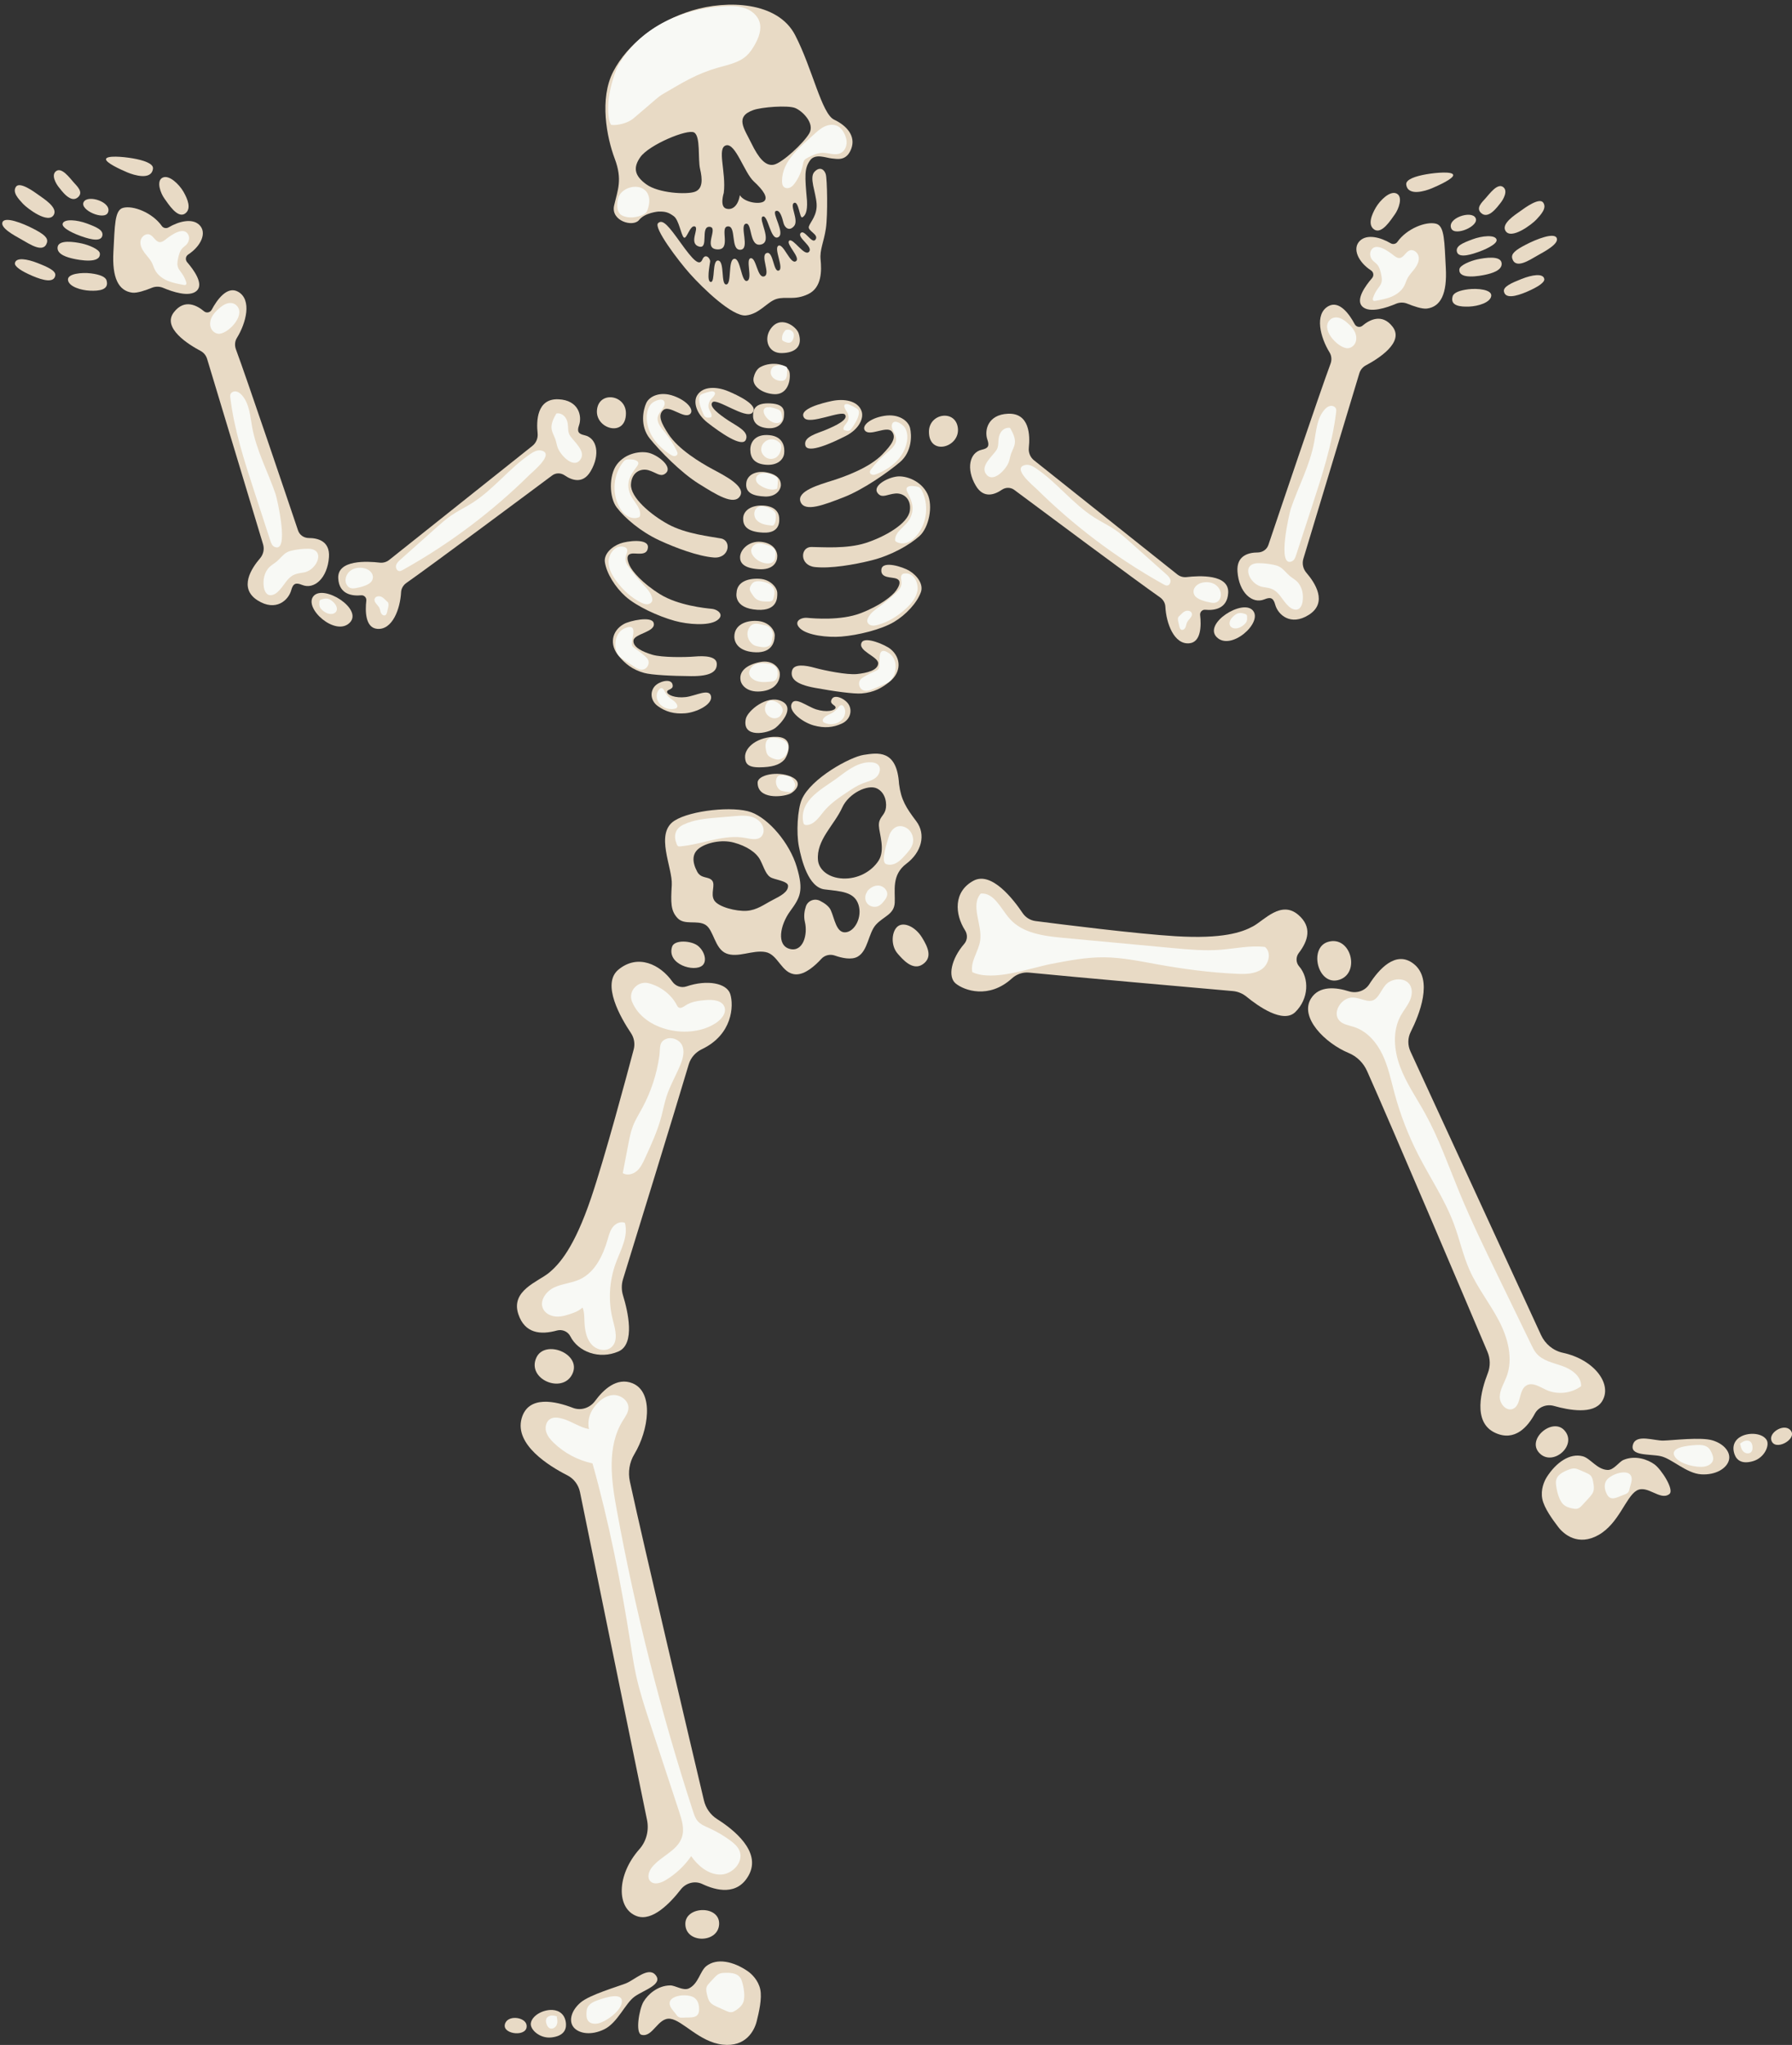 <?xml version="1.0" encoding="UTF-8"?><svg xmlns="http://www.w3.org/2000/svg" xmlns:xlink="http://www.w3.org/1999/xlink" height="919.8" preserveAspectRatio="xMidYMid meet" version="1.0" viewBox="-1.0 -2.1 806.3 919.8" width="806.3" zoomAndPan="magnify"><rect x="-1.0" y="-2.1" width="806.3" height="919.8" fill="#333333" stroke="none"/><defs><clipPath id="a"><path d="M 795 640 L 805.32 640 L 805.32 648 L 795 648 Z M 795 640"/></clipPath><clipPath id="b"><path d="M 286 880 L 342 880 L 342 917.691 L 286 917.691 Z M 286 880"/></clipPath></defs><g><g id="change1_3"><path d="M 309.391 120.992 C 304.176 115.148 292.949 100.305 295.102 98.266 C 297.246 96.227 300.039 99.844 305.379 107.293 C 310.723 114.746 313.664 117.852 315.008 114.672 C 316.348 111.496 318.695 114.164 318.52 115.605 C 318.34 117.043 316.789 124.59 318.836 124.738 C 320.879 124.887 319.289 114.602 322.211 115.098 C 325.133 115.594 323.223 126.02 325.789 125.855 C 328.352 125.691 326.41 114.746 329.355 114.312 C 332.301 113.879 332.465 125.055 335.141 124.242 C 337.816 123.43 334.289 114.352 336.812 114.047 C 339.332 113.738 339.734 123.156 342.832 122.215 C 345.93 121.273 340.895 112.805 343.949 111.723 C 347.004 110.641 346.926 120.508 349.418 119.598 C 351.91 118.684 346.988 109.566 349.254 108.418 C 351.516 107.27 354.609 116.941 357.074 115.426 C 359.535 113.906 352.395 107.617 354.105 106.172 C 355.82 104.73 360.941 113.48 363.008 111.16 C 365.07 108.84 357.543 104.82 359.227 102.773 C 360.91 100.723 364.348 107.984 365.945 105.652 C 367.547 103.32 362.324 101.828 362.938 99.797 C 363.551 97.766 366.797 94.781 366.426 89.512 C 366.051 84.238 363.012 77.777 365.457 75.191 C 367.898 72.602 369.906 74.145 370.547 76.258 C 371.191 78.371 371.504 94.578 370.594 100.699 C 369.688 106.82 367.781 110.172 368.219 114.652 C 368.707 119.633 368.816 127.238 362.637 130.191 C 356.461 133.145 352.605 131.086 348.379 132.371 C 344.156 133.656 340.75 139.148 334.633 139.777 C 328.52 140.406 315.223 127.527 309.391 120.992" fill="#e8dac5"/></g><g id="change1_4"><path d="M 301.398 423.734 C 302.43 420.457 310.227 420.938 313.172 423.441 C 316.113 425.941 317.176 430.246 315.086 432.121 C 311.48 435.363 298.895 431.684 301.398 423.734" fill="#e8dac5"/></g><g id="change1_5"><path d="M 414.234 431.602 C 409.613 434.828 405 429.199 402.988 426.949 C 399.508 423.059 400.258 416.477 403.059 414.48 C 405.855 412.484 410.883 414.809 413.809 419.516 C 416.73 424.223 418.504 428.621 414.234 431.602" fill="#e8dac5"/></g><g id="change1_6"><path d="M 240.32 608.578 C 244.145 600.172 260.926 606.812 256.512 615.938 C 252.098 625.062 235.906 618.293 240.32 608.578" fill="#e8dac5"/></g><g id="change1_7"><path d="M 596.523 421.555 C 587.676 424.203 591.984 441.73 601.625 438.59 C 611.262 435.449 606.746 418.496 596.523 421.555" fill="#e8dac5"/></g><g id="change1_8"><path d="M 702.812 641.176 C 697.434 635.398 685.637 645.336 691.688 651.531 C 697.742 657.73 709.027 647.852 702.812 641.176" fill="#e8dac5"/></g><g id="change1_9"><path d="M 307.371 863.051 C 307.574 855.156 322.996 854.789 322.562 863.441 C 322.133 872.094 307.137 872.164 307.371 863.051" fill="#e8dac5"/></g><g id="change1_10"><path d="M 416.977 192.098 C 416.977 183.66 429.117 181.941 430 190.551 C 430.883 199.16 416.977 203.133 416.977 192.098" fill="#e8dac5"/></g><g id="change1_11"><path d="M 440.777 200.172 C 443.504 199.57 444.312 198.598 443.281 195.688 C 441.824 191.586 443.375 184.391 452.535 183.996 C 462.297 183.578 462.504 193.793 461.914 199.281 C 461.684 201.453 462.547 203.586 464.254 204.949 L 528.699 256.258 C 529.906 257.219 531.422 257.648 532.953 257.469 C 538.508 256.812 552.09 256.062 551.621 264.555 C 551.211 271.977 545.039 272.52 541.328 272.164 C 539.957 272.031 538.832 273.199 538.992 274.566 C 539.531 279.203 539.477 286.742 534.129 287.25 C 527.234 287.906 523.723 278.195 523.348 270.785 C 523.262 269.086 522.332 267.559 520.934 266.582 C 509.957 258.91 467.117 227.016 455.367 218.254 C 453.691 217.008 451.461 217.035 449.738 218.219 C 446.688 220.32 441.621 222.367 438.078 216.395 C 433.566 208.785 435.242 201.391 440.777 200.172" fill="#e8dac5"/></g><g id="change2_1"><path d="M 447.488 200.102 C 448.344 198.629 448.102 196.797 448.336 195.109 C 448.512 193.812 449.008 192.523 449.922 191.59 C 450.836 190.652 452.207 190.113 453.484 190.387 C 454.707 192.555 455.973 194.934 455.609 197.395 C 455.379 198.992 454.48 200.406 453.949 201.93 C 453.531 203.133 453.34 204.402 452.93 205.605 C 451.844 208.816 446.258 215 443.051 211.59 C 439.402 207.711 445.809 202.98 447.488 200.102" fill="#f8f9f5"/></g><g id="change2_2"><path d="M 522.582 260.766 C 523.062 261.035 523.586 261.312 524.137 261.273 C 525.262 261.195 525.891 259.793 525.602 258.703 C 525.316 257.613 524.434 256.801 523.59 256.051 C 518.242 251.289 512.895 246.531 507.547 241.773 C 505.387 239.852 503.219 237.922 500.832 236.281 C 497.801 234.199 494.461 232.613 491.355 230.645 C 481.715 224.535 474.668 215 465.211 208.605 C 463.766 207.625 462.074 206.688 460.363 207.035 C 453.965 208.34 464.027 216.469 465.543 217.965 C 469.672 222.039 473.934 225.977 478.32 229.77 C 487.094 237.359 496.363 244.371 506.055 250.742 C 511.438 254.285 516.953 257.629 522.582 260.766" fill="#f8f9f5"/></g><g id="change2_3"><path d="M 543.691 268.926 C 544.477 269.07 545.305 269.16 546.066 268.91 C 547.242 268.527 548.047 267.359 548.266 266.145 C 548.645 264.07 547.473 261.902 545.688 260.785 C 543.906 259.672 541.629 259.523 539.594 260.062 C 537.285 260.668 535.141 262.93 536.387 265.48 C 537.43 267.605 541.598 268.539 543.691 268.926" fill="#f8f9f5"/></g><g id="change2_4"><path d="M 529.961 274.91 C 528.969 274.961 528.871 276.387 529.098 277.355 C 529.27 278.102 529.441 278.848 529.613 279.594 C 529.754 280.203 529.961 280.902 530.539 281.148 C 531.258 281.457 532.062 280.836 532.383 280.121 C 532.703 279.41 532.746 278.598 533.082 277.895 C 533.789 276.414 535.773 275.238 535.227 273.691 C 534.812 272.523 533.137 272.336 532.039 272.914 C 530.941 273.492 530.191 274.555 529.23 275.34 C 529.051 275.656 529.57 276.055 529.828 275.797 L 529.961 274.91" fill="#f8f9f5"/></g><g id="change1_12"><path d="M 345.41 146.328 C 342.746 150.656 344.637 156.824 350.758 156.719 C 356.871 156.609 360.266 153.711 358.352 147.832 C 357.332 144.703 349.824 139.152 345.41 146.328" fill="#e8dac5"/></g><g id="change1_13"><path d="M 341.258 162.945 C 346.023 160.344 353.914 161.363 354.324 165.82 C 354.734 170.281 352.734 175.445 347.438 175.203 C 342.145 174.965 337.223 171.648 338.102 167.73 C 338.98 163.812 341.258 162.945 341.258 162.945" fill="#e8dac5"/></g><g id="change1_14"><path d="M 337.848 185.273 C 337.707 181.891 338.898 179.004 345.66 179.352 C 352.422 179.699 351.879 183.055 351.707 185.402 C 351.535 187.754 349.367 191.137 343.812 190.434 C 338.258 189.73 337.887 186.234 337.848 185.273" fill="#e8dac5"/></g><g id="change1_15"><path d="M 336.602 200.234 C 336.566 196.844 338.754 193.012 345.203 193.633 C 351.648 194.254 352.164 199.309 351.824 201.941 C 351.48 204.57 348.918 207.336 343.633 206.945 C 338.352 206.559 336.637 203.777 336.602 200.234" fill="#e8dac5"/></g><g id="change1_16"><path d="M 334.746 215.441 C 335.051 211.336 339.273 209.578 343.68 210.344 C 348.758 211.227 350.375 213.637 350.348 215.996 C 350.324 218.355 348.031 221.434 343.176 221.227 C 338.324 221.02 334.426 219.848 334.746 215.441" fill="#e8dac5"/></g><g id="change1_17"><path d="M 333.379 231.059 C 333.461 227.527 337.031 225.02 342.434 225.305 C 347.836 225.59 349.391 228.484 349.574 230.586 C 349.695 231.961 350.258 237.832 342.426 237.477 C 334.594 237.125 333.312 234.004 333.379 231.059" fill="#e8dac5"/></g><g id="change1_18"><path d="M 331.992 248.441 C 332.094 245.02 336.074 241.105 341.348 241.605 C 346.625 242.102 348.711 245.355 348.738 248.012 C 348.766 250.672 346.938 254.41 340.227 253.918 C 333.508 253.426 331.918 250.984 331.992 248.441" fill="#e8dac5"/></g><g id="change1_19"><path d="M 330.406 264.559 C 330.609 259.742 335.301 257.914 340.758 258.234 C 345.754 258.527 348.582 262.203 348.715 264.426 C 348.844 266.648 348.852 272.699 339.879 272.191 C 328.859 271.566 330.406 264.559 330.406 264.559" fill="#e8dac5"/></g><g id="change1_20"><path d="M 329.414 284.113 C 329.512 279.254 334.07 276.93 339.512 277.18 C 344.953 277.434 347.637 281.316 347.586 283.824 C 347.512 287.32 345.797 292.035 337.746 291.215 C 331.227 290.555 329.355 286.91 329.414 284.113" fill="#e8dac5"/></g><g id="change1_21"><path d="M 332.242 304.062 C 331.359 299.734 335.137 296.871 340.895 295.699 C 346.652 294.531 349.488 298.227 349.832 300.406 C 350.176 302.594 349.168 307.695 342.398 308.75 C 335.629 309.805 332.707 306.344 332.242 304.062" fill="#e8dac5"/></g><g id="change1_22"><path d="M 334.574 321.234 C 335.336 317.672 344.008 310.305 350.547 313.223 C 357.082 316.137 350.289 323.461 347.887 325.312 C 344.566 327.871 332.664 330.172 334.574 321.234" fill="#e8dac5"/></g><g id="change1_23"><path d="M 334.234 338.578 C 333.973 333.945 340.133 329.051 348.523 329.336 C 356.914 329.617 353.332 338.035 351.863 339.652 C 349.695 342.039 346.191 343 340.656 343.035 C 335.25 343.07 334.379 341.137 334.234 338.578" fill="#e8dac5"/></g><g id="change1_24"><path d="M 339.895 349.887 C 339.945 346.438 348.809 344.566 354.922 347.227 C 361.035 349.891 356.34 354.145 354.465 354.941 C 350.621 356.578 339.785 357.406 339.895 349.887" fill="#e8dac5"/></g><g id="change2_5"><path d="M 352.371 146.527 C 351.316 147.516 350.75 149.004 350.887 150.445 C 350.906 150.617 350.934 150.797 351.027 150.949 C 351.148 151.148 351.371 151.266 351.582 151.371 C 352.594 151.887 353.832 152.402 354.812 151.824 C 355.328 151.52 355.645 150.965 355.863 150.406 C 356.18 149.613 356.34 148.719 356.086 147.906 C 355.594 146.344 353.402 145.629 352.082 146.598 L 352.371 146.527" fill="#f8f9f5"/></g><g id="change2_6"><path d="M 347.508 162.535 C 345.945 163.133 345.352 165.258 346.086 166.762 C 346.816 168.266 348.527 169.113 350.195 169.207 C 350.875 169.246 351.598 169.164 352.133 168.746 C 352.945 168.109 353.059 166.945 353.105 165.918 C 353.133 165.277 353.164 164.637 353.191 163.996 C 353.207 163.715 353.215 163.41 353.062 163.172 C 352.938 162.965 352.715 162.84 352.492 162.738 C 350.84 161.965 348.852 161.949 347.184 162.695 L 347.508 162.535" fill="#f8f9f5"/></g><g id="change2_7"><path d="M 345.68 181.656 C 344.934 180.73 343.211 180.965 342.734 182.055 C 342.398 182.824 342.66 183.723 343.051 184.469 C 343.867 186.012 345.254 187.25 346.883 187.887 C 348.148 188.383 349.855 188.379 350.57 187.227 C 351.023 186.5 350.918 185.57 350.797 184.727 C 350.688 183.977 350.551 183.164 350.008 182.641 C 349.734 182.375 349.383 182.211 349.031 182.062 C 347.688 181.496 346.258 181.129 344.809 180.977 L 345.68 181.656" fill="#f8f9f5"/></g><g id="change2_8"><path d="M 343.215 203.367 C 344.715 204.637 347.145 204.621 348.633 203.332 C 349.531 202.555 350.059 201.426 350.371 200.277 C 350.586 199.504 350.711 198.66 350.402 197.918 C 350.199 197.418 349.816 197.012 349.395 196.676 C 344.426 192.758 338.523 199.402 343.215 203.367" fill="#f8f9f5"/></g><g id="change2_9"><path d="M 341.637 210.781 C 340.352 211.051 339.137 212.102 339.113 213.414 C 339.09 214.848 340.391 215.926 341.645 216.629 C 343.66 217.758 346.066 218.531 348.281 217.852 C 348.41 217.812 348.551 217.762 348.637 217.652 C 348.719 217.551 348.742 217.406 348.758 217.273 C 348.898 216.18 348.973 215.074 348.973 213.973 C 348.973 213.594 348.961 213.191 348.77 212.863 C 348.609 212.594 348.344 212.406 348.074 212.238 C 346.379 211.195 343.617 210.359 341.637 210.781" fill="#f8f9f5"/></g><g id="change2_10"><path d="M 339.496 231.895 C 341.148 233.66 343.762 234.062 346.168 234.281 C 346.375 234.301 346.59 234.32 346.789 234.254 C 347.059 234.164 347.258 233.93 347.41 233.688 C 347.969 232.793 348.055 231.691 348.113 230.641 C 348.148 229.961 348.176 229.25 347.887 228.633 C 347 226.762 342.801 225.172 340.797 225.695 C 338.02 226.43 337.742 230.027 339.496 231.895" fill="#f8f9f5"/></g><g id="change2_11"><path d="M 338.461 242.977 C 337.602 243.555 336.992 244.531 336.984 245.566 C 336.977 246.508 337.453 247.391 338.035 248.125 C 339.434 249.891 341.555 251.062 343.789 251.312 C 345.148 251.469 346.75 251.16 347.414 249.965 C 347.676 249.496 347.758 248.953 347.836 248.422 C 347.98 247.414 348.117 246.34 347.703 245.41 C 347.203 244.285 346.008 243.633 344.832 243.266 C 342.75 242.617 340.473 241.617 338.461 242.977" fill="#f8f9f5"/></g><g id="change2_12"><path d="M 337.883 259.941 C 337.516 260.219 337.246 260.594 337 260.98 C 336.664 261.504 336.363 262.078 336.348 262.699 C 336.328 263.5 336.785 264.227 337.223 264.895 C 337.809 265.793 338.414 266.711 339.281 267.344 C 340.812 268.461 342.855 268.48 344.75 268.461 C 345.441 268.453 346.227 268.398 346.652 267.855 C 346.836 267.617 346.922 267.316 347.004 267.027 C 347.344 265.801 347.688 264.5 347.371 263.266 C 347.066 262.078 346.168 261.105 345.102 260.508 C 343.434 259.57 339.562 258.66 337.883 259.941" fill="#f8f9f5"/></g><g id="change2_13"><path d="M 337.945 278.641 C 337.391 278.828 336.914 279.211 336.527 279.66 C 335.629 280.711 335.207 282.141 335.328 283.516 C 335.449 284.895 336.098 286.211 337.07 287.191 C 337.457 287.586 337.902 287.934 338.398 288.172 C 338.969 288.441 339.598 288.566 340.219 288.688 C 341.324 288.906 342.461 289.125 343.574 288.934 C 344.688 288.742 345.785 288.051 346.125 286.977 C 346.262 286.539 346.27 286.074 346.332 285.621 C 346.426 284.961 346.641 284.316 346.699 283.648 C 346.875 281.609 345.328 279.559 343.316 279.172 C 341.688 278.859 339.586 278.082 337.945 278.641" fill="#f8f9f5"/></g><g id="change2_14"><path d="M 336.566 298.863 C 336.309 299.359 336.098 299.895 336.074 300.453 C 336.023 301.66 336.844 302.754 337.844 303.43 C 340.125 304.98 343.129 304.766 345.875 304.488 C 346.406 304.438 346.949 304.379 347.426 304.137 C 348.738 303.469 349.012 301.711 348.875 300.246 C 348.828 299.727 348.746 299.199 348.531 298.723 C 347.902 297.336 346.293 296.688 344.789 296.449 C 341.801 295.973 338.164 295.82 336.566 298.863" fill="#f8f9f5"/></g><g id="change2_15"><path d="M 343.242 317.457 C 343.395 318.348 343.906 319.152 344.574 319.766 C 345.312 320.445 346.262 320.914 347.262 320.988 C 348.262 321.062 349.305 320.719 350.004 319.996 C 350.242 319.75 350.438 319.461 350.609 319.16 C 350.871 318.715 351.082 318.23 351.145 317.719 C 351.266 316.691 350.766 315.672 350.062 314.914 C 349.039 313.809 346.977 312.727 345.402 313.074 C 343.727 313.445 342.988 315.996 343.242 317.457" fill="#f8f9f5"/></g><g id="change2_16"><path d="M 343.887 331.258 C 343.285 332.473 343.395 333.914 343.633 335.254 C 343.762 335.973 343.93 336.703 344.328 337.316 C 344.941 338.254 346.008 338.781 347.062 339.152 C 347.715 339.383 348.391 339.566 349.078 339.559 C 350.223 339.547 351.324 338.977 352.098 338.129 C 352.871 337.285 353.336 336.188 353.535 335.059 C 353.688 334.223 353.691 333.328 353.336 332.555 C 352.84 331.48 351.73 330.82 350.617 330.406 C 348.562 329.637 345.113 328.773 343.887 331.258" fill="#f8f9f5"/></g><g id="change2_17"><path d="M 349.285 346.867 C 348.703 347.18 348.387 347.836 348.242 348.48 C 347.922 349.93 348.316 351.52 349.285 352.645 C 349.559 352.961 349.879 353.246 350.254 353.434 C 350.535 353.574 350.844 353.656 351.148 353.73 C 352.059 353.949 352.988 354.09 353.922 354.152 C 354.277 354.18 354.648 354.188 354.984 354.062 C 355.566 353.848 355.93 353.273 356.219 352.723 C 356.48 352.227 356.723 351.703 356.754 351.141 C 356.809 350.18 356.242 349.301 355.699 348.504 C 355.367 348.02 355.012 347.512 354.473 347.281 C 353.375 346.816 350.359 346.289 349.285 346.867" fill="#f8f9f5"/></g><g id="change1_25"><path d="M 363.125 57.902 C 360.488 62.395 350.992 71.125 347.246 71.957 C 343.5 72.789 340.383 69.121 337.117 62.422 C 333.852 55.723 329.477 50.441 337.938 47.406 C 341.707 46.055 353.406 45.168 356.727 46.465 C 360.043 47.766 365.758 53.41 363.125 57.902 Z M 342.852 88.367 C 341.039 89.996 333.984 89.062 331.887 85.699 C 331.215 90.059 328.77 92.648 325.723 91.727 C 322.672 90.809 324.652 84.668 324.652 84.668 C 325.832 75.391 321.422 64.426 325.688 63.281 C 329.957 62.137 333.883 75.559 338.152 79.488 C 342.426 83.422 344.664 86.738 342.852 88.367 Z M 314 73.91 C 315.047 78.359 315.344 82.883 311.586 84.18 C 307.824 85.477 295.32 84.816 289.793 80.805 C 284.398 76.891 283.805 73.242 287.141 68.535 C 291.062 63.008 308.34 55.789 311.316 57.496 C 314.301 59.207 312.953 69.461 314 73.91 Z M 374.324 51.73 C 368.668 49.066 364.598 28.844 356.762 13.691 C 348.926 -1.461 326.109 -2.141 310.48 2.609 C 294.848 7.359 281.375 17.684 274.969 30.012 C 268.566 42.344 272.012 59.754 275.598 69.277 C 279.184 78.801 276.895 83.418 275.316 90.359 C 273.73 97.301 283.852 100.223 286.523 96.871 C 289.195 93.523 295.285 93.055 295.285 93.055 C 298.496 93.004 299.777 93.422 302.145 95.125 C 304.508 96.828 305.41 103.594 306.672 104.711 C 307.934 105.824 309.441 99.023 311.621 99.742 C 313.801 100.465 308.73 107.312 313.441 108.766 C 318.152 110.219 313.926 99.734 318.25 99.922 C 322.574 100.105 314.988 109.68 321.68 110.066 C 328.375 110.457 322.543 100 326.496 99.723 C 330.449 99.441 327.57 110.469 332.117 110.242 C 336.664 110.016 331.57 99.332 334.559 98.539 C 337.551 97.746 335.949 109.191 341.434 107.871 C 346.914 106.551 339.824 96.133 342.223 95.289 C 344.621 94.445 345.668 106.238 349.098 104.621 C 352.527 103 346.109 93.645 348.051 92.824 C 349.992 92.004 351.031 96.188 351.539 98.227 C 352.043 100.266 354.121 102.172 356.32 99.539 C 358.52 96.91 354.16 90.16 356.285 89.168 C 358.406 88.18 358.781 96.254 359.984 95.656 C 361.188 95.062 362.387 93.312 362.105 88.207 C 361.113 76.973 360.863 73.699 363.5 70.016 C 365.82 66.773 370.789 68.953 373.16 69.156 C 375.527 69.359 379.824 70.594 382.004 64.855 C 384.184 59.117 379.977 54.395 374.324 51.73" fill="#e8dac5"/></g><g id="change2_18"><path d="M 273.98 54.078 C 276.797 54.465 281.422 53.23 283.641 51.449 C 285.859 49.672 288.777 47.023 290.977 45.223 C 292.801 43.727 295.121 41.445 297.16 40.266 C 306.168 35.051 312.102 31.191 322.105 28.324 C 326.57 27.047 331.395 26.141 334.84 23.031 C 336.383 21.641 337.547 19.883 338.574 18.078 C 340.367 14.926 341.82 11.199 340.738 7.738 C 339.848 4.887 337.328 2.754 334.531 1.703 C 331.738 0.648 328.676 0.539 325.691 0.672 C 306.562 1.508 288.012 9.711 277.938 25.992 C 275.512 29.922 273.684 36.895 272.992 41.488 C 272.551 44.406 272.207 51.629 273.98 54.078" fill="#f8f9f5"/></g><g id="change2_19"><path d="M 350.863 79.199 C 350.852 80.223 350.984 81.363 351.762 82.035 C 352.516 82.684 353.684 82.664 354.574 82.223 C 355.465 81.777 356.133 80.988 356.711 80.18 C 358.457 77.746 359.672 74.934 360.246 71.996 C 360.383 71.301 360.492 70.566 360.902 69.984 C 361.336 69.371 362.035 69.016 362.711 68.684 C 364.715 67.695 366.801 66.684 369.035 66.641 C 371.785 66.59 374.691 67.992 377.168 66.801 C 378.715 66.062 379.691 64.402 379.891 62.699 C 380.09 60.996 379.59 59.273 378.789 57.762 C 378.121 56.496 377.199 55.312 375.934 54.645 C 374.176 53.719 371.992 53.926 370.18 54.73 C 368.363 55.535 366.848 56.875 365.387 58.219 C 359.195 63.914 350.969 70.023 350.863 79.199" fill="#f8f9f5"/></g><g id="change2_20"><path d="M 288.465 94.406 C 288.996 94.137 289.52 93.816 289.867 93.336 C 290.098 93.02 290.238 92.652 290.367 92.285 C 291.289 89.688 291.637 86.586 290.023 84.352 C 286.684 79.73 278.07 82.176 277.016 87.484 C 276.512 90.027 276.414 93.441 278.773 94.75 C 281.566 96.301 285.738 95.789 288.465 94.406" fill="#f8f9f5"/></g><g id="change1_26"><path d="M 360.773 185.785 C 358.109 181.824 369.16 179.141 373.234 178.277 C 378.664 177.129 384.895 178.047 386.633 182.758 C 387.863 186.098 385.352 191.016 379.664 193.926 C 373.57 197.047 362.328 202.195 361.367 198.262 C 360.41 194.324 366.449 192.973 370.762 191.164 C 375.07 189.355 380.797 186.641 379.23 184.426 C 377.668 182.207 363.105 189.258 360.773 185.785" fill="#e8dac5"/></g><g id="change1_27"><path d="M 388.168 191.551 C 386.594 189.473 390.355 185.992 396.883 184.945 C 403.414 183.898 407.648 187.18 408.457 190.359 C 409.266 193.539 409.441 201.098 403.898 205.785 C 398.355 210.473 387.316 218.188 378.57 221.578 C 369.949 224.914 361.07 228.461 359.195 223.629 C 357.324 218.797 367.688 215.895 373.629 214.016 C 379.57 212.137 390.367 208.164 396.023 202.27 C 399.891 198.238 402.594 194.906 400.316 192.031 C 398.039 189.156 390.336 194.414 388.168 191.551" fill="#e8dac5"/></g><g id="change1_28"><path d="M 394.336 220.184 C 390.73 216.789 398.121 212.695 402.734 212.215 C 406.656 211.809 413.422 214.109 416.301 220.039 C 418.93 225.457 416.977 235.18 412.738 238.992 C 408.289 242.992 400.164 247.672 391.195 249.93 C 383.301 251.918 372.652 253.723 365.633 252.949 C 358.609 252.176 359.059 243.902 364.043 243.934 C 369.027 243.961 379.918 244.875 388.492 242.137 C 397.066 239.398 407.602 233.398 408.379 227.605 C 409.129 222.02 405.258 219.551 401.789 219.887 C 398.32 220.227 396.168 221.906 394.336 220.184" fill="#e8dac5"/></g><g id="change1_29"><path d="M 395.578 254.004 C 396.074 249.879 405.352 252.93 408.156 254.637 C 411.824 256.867 414.562 260.781 413.352 264.219 C 411.648 269.039 406.617 274.445 401.332 277.605 C 395.547 281.062 385.133 283.617 377.535 284.23 C 371.352 284.73 362.289 283.68 359.031 280.598 C 355.773 277.52 359.289 275.523 362.254 275.805 C 365.223 276.082 377.32 277.113 386.176 273.738 C 395.031 270.359 400.555 265.891 402.219 263.5 C 403.887 261.105 404.523 259.062 402.387 258.191 C 400.254 257.328 395.074 258.168 395.578 254.004" fill="#e8dac5"/></g><g id="change1_30"><path d="M 386.711 286.871 C 388.242 283.992 397.387 287.93 399.73 289.871 C 404.562 293.879 404.602 300.289 399.23 304.57 C 395.875 307.246 392.348 309.355 386.652 309.812 C 383.242 310.09 374.324 308.871 365.605 307.273 C 356.887 305.676 354.586 303.02 355.348 299.652 C 356.109 296.289 361.461 297.125 365.676 298.301 C 369.891 299.473 380.113 301.547 384.594 301.082 C 389.07 300.617 393.953 299.414 394.133 296.328 C 394.312 293.242 384.688 290.672 386.711 286.871" fill="#e8dac5"/></g><g id="change1_31"><path d="M 373.344 312.219 C 374.711 310.023 379.504 312.316 380.957 314.93 C 382.523 317.746 381.543 321.641 377.723 323.383 C 373.898 325.129 369.977 325.535 365.117 324.191 C 360.254 322.844 353.727 318.016 355.168 314.492 C 356.609 310.969 362.027 315.641 366.242 316.98 C 370.867 318.449 374.723 317.559 374.957 316.25 C 375.191 314.941 371.773 314.73 373.344 312.219" fill="#e8dac5"/></g><g id="change2_21"><path d="M 380.527 184.051 C 380.879 185.156 380.922 186.414 380.379 187.441 C 379.703 188.723 378.137 189.836 378.566 191.219 C 379.445 191.578 380.473 191.938 381.309 191.488 C 381.77 191.242 382.082 190.789 382.375 190.355 C 383.656 188.449 384.969 186.473 385.402 184.215 C 385.523 183.582 385.559 182.879 385.215 182.336 C 384.98 181.961 384.594 181.711 384.215 181.48 C 383.266 180.91 382.277 180.402 381.262 179.969 C 380.703 179.727 380.078 179.504 379.496 179.691 C 377.719 180.27 380.23 183.113 380.527 184.051" fill="#f8f9f5"/></g><g id="change2_22"><path d="M 402.07 196.684 C 401.465 198.828 399.539 200.285 397.832 201.719 C 395.277 203.859 392.969 206.289 390.961 208.949 C 390.648 209.363 390.328 209.836 390.387 210.348 C 390.457 210.969 391.078 211.41 391.699 211.477 C 392.32 211.543 392.934 211.324 393.512 211.094 C 396.75 209.797 399.812 207.98 402.266 205.5 C 404.715 203.02 406.527 199.848 407.09 196.406 C 407.426 194.328 407.277 192.09 406.18 190.297 C 405.25 188.781 401.031 185.895 400.312 188.961 C 399.773 191.262 402.895 193.758 402.07 196.684" fill="#f8f9f5"/></g><g id="change2_23"><path d="M 407.906 220.555 C 408.613 222.137 409.328 223.746 409.543 225.465 C 409.863 228.055 408.973 230.723 407.336 232.754 C 405.32 235.258 402.066 237.18 401.742 240.379 C 401.715 240.676 401.715 240.996 401.879 241.246 C 401.996 241.426 402.184 241.551 402.367 241.652 C 403.973 242.551 406.004 242.473 407.691 241.746 C 409.379 241.02 410.762 239.715 411.887 238.262 C 416.188 232.734 416.941 224.684 413.754 218.449 C 413.559 218.07 413.344 217.688 413.027 217.398 C 412.445 216.871 411.613 216.734 410.836 216.621 C 410.012 216.504 409.164 216.383 408.348 216.562 C 405.777 217.133 407.199 218.98 407.906 220.555" fill="#f8f9f5"/></g><g id="change2_24"><path d="M 402.398 264.328 C 400.027 266.57 397.516 268.664 394.883 270.594 C 392.836 272.094 390.617 273.602 389.535 275.895 C 389.336 276.324 389.176 276.789 389.203 277.262 C 389.266 278.23 390.148 278.996 391.098 279.223 C 392.043 279.445 393.035 279.238 393.973 278.98 C 398.727 277.672 403.02 274.965 406.652 271.625 C 408.992 269.477 411.16 266.895 411.758 263.777 C 412.371 260.566 410.629 256.078 406.902 255.824 C 404.59 255.668 404.16 256.84 404.496 258.746 C 404.93 261.215 404.246 262.578 402.398 264.328" fill="#f8f9f5"/></g><g id="change2_25"><path d="M 394.598 297.84 C 394.539 298.156 394.469 298.48 394.297 298.754 C 393.98 299.25 393.402 299.496 392.863 299.727 C 391.141 300.457 389.461 301.305 387.848 302.254 C 387.184 302.645 386.516 303.066 386.059 303.688 C 384.961 305.172 385.621 307.613 387.316 308.344 C 388.836 308.996 390.574 308.348 392.098 307.703 C 393.637 307.055 395.176 306.406 396.711 305.754 C 397.613 305.371 398.531 304.984 399.281 304.359 C 400.008 303.758 400.551 302.961 400.973 302.117 C 402.652 298.809 402.379 294.035 399.109 291.781 C 393.527 287.934 395.094 294.949 394.598 297.84" fill="#f8f9f5"/></g><g id="change2_26"><path d="M 369.414 322.598 C 369.516 322.742 369.676 322.832 369.836 322.91 C 371.691 323.84 373.965 323.879 375.848 323.012 C 376.992 322.488 377.996 321.641 378.617 320.547 C 379.242 319.457 379.461 318.125 379.133 316.91 C 379.023 316.508 378.855 316.121 378.637 315.766 C 378.469 315.496 378.258 315.23 377.961 315.121 C 377.586 314.984 377.156 315.121 376.844 315.367 C 376.527 315.609 376.297 315.945 376.055 316.262 C 374.949 317.688 373.48 318.703 371.816 319.375 C 370.875 319.754 368.449 321.219 369.414 322.598" fill="#f8f9f5"/></g><g id="change1_32"><path d="M 337.488 183.59 C 340.848 180.191 330.492 175.492 326.652 173.883 C 321.535 171.734 315.238 171.477 312.652 175.777 C 310.82 178.828 312.363 184.129 317.406 188.051 C 322.812 192.258 332.891 199.414 334.57 195.73 C 336.246 192.047 330.566 189.59 326.672 187.004 C 322.777 184.418 317.66 180.684 319.609 178.797 C 321.562 176.914 334.547 186.562 337.488 183.59" fill="#e8dac5"/></g><g id="change1_33"><path d="M 309.5 184.125 C 311.434 182.379 308.391 178.258 302.172 176.008 C 295.953 173.758 291.18 176.188 289.789 179.16 C 288.402 182.137 286.816 189.523 291.383 195.164 C 295.953 200.809 305.352 210.453 313.309 215.418 C 321.156 220.312 329.215 225.453 331.957 221.059 C 334.699 216.66 325.062 211.871 319.578 208.914 C 314.094 205.957 304.23 200.035 299.773 193.188 C 296.73 188.504 294.699 184.727 297.473 182.324 C 300.25 179.926 306.832 186.535 309.5 184.125" fill="#e8dac5"/></g><g id="change1_34"><path d="M 298.086 211.098 C 302.258 208.441 295.77 203.035 291.32 201.699 C 287.547 200.57 280.469 201.562 276.535 206.848 C 272.938 211.676 273.035 221.594 276.488 226.133 C 280.109 230.895 287.215 237.012 295.605 240.91 C 302.988 244.34 313.109 248.105 320.152 248.66 C 327.195 249.211 328.301 241.004 323.398 240.098 C 318.492 239.188 307.625 238.051 299.715 233.758 C 291.805 229.465 282.578 221.598 282.898 215.762 C 283.207 210.137 287.473 208.434 290.816 209.414 C 294.16 210.395 295.961 212.449 298.086 211.098" fill="#e8dac5"/></g><g id="change1_35"><path d="M 290.535 244.09 C 290.816 239.945 281.137 241.207 278.062 242.359 C 274.039 243.863 270.621 247.199 271.168 250.797 C 271.938 255.852 275.863 262.105 280.469 266.199 C 285.504 270.68 295.258 275.133 302.605 277.16 C 308.59 278.809 317.688 279.469 321.461 277.055 C 325.238 274.637 322.16 272.02 319.191 271.738 C 316.227 271.461 304.148 270.211 296.078 265.234 C 288.012 260.262 283.426 254.84 282.234 252.176 C 281.047 249.516 280.801 247.383 283.062 246.934 C 285.32 246.48 290.254 248.277 290.535 244.09" fill="#e8dac5"/></g><g id="change1_36"><path d="M 293.098 278.035 C 292.133 274.922 282.414 277.078 279.746 278.551 C 274.25 281.578 273.012 287.867 277.488 293.082 C 280.285 296.34 283.352 299.066 288.863 300.586 C 292.16 301.492 301.152 301.965 310.016 302.027 C 318.879 302.086 321.633 299.91 321.516 296.461 C 321.398 293.012 315.98 292.836 311.625 293.199 C 307.266 293.562 296.832 293.688 292.52 292.395 C 288.207 291.098 283.637 289.004 284.035 285.938 C 284.438 282.871 294.371 282.148 293.098 278.035" fill="#e8dac5"/></g><g id="change1_37"><path d="M 301.488 305.434 C 300.555 303.023 295.414 304.383 293.5 306.676 C 291.434 309.152 291.668 313.156 295.098 315.586 C 298.527 318.016 302.301 319.148 307.328 318.734 C 312.355 318.324 319.676 314.801 318.918 311.07 C 318.16 307.34 311.965 310.914 307.574 311.441 C 302.75 312.023 299.133 310.426 299.148 309.094 C 299.16 307.766 302.559 308.195 301.488 305.434" fill="#e8dac5"/></g><g id="change2_27"><path d="M 318.406 178.188 C 317.855 179.211 317.578 180.438 317.922 181.547 C 318.344 182.934 319.676 184.316 318.992 185.598 C 318.062 185.785 316.988 185.945 316.25 185.348 C 315.84 185.02 315.621 184.52 315.414 184.035 C 314.512 181.922 313.59 179.734 313.59 177.438 C 313.59 176.793 313.684 176.098 314.125 175.625 C 314.426 175.301 314.852 175.129 315.266 174.977 C 316.305 174.59 317.371 174.277 318.453 174.039 C 319.047 173.906 319.699 173.809 320.234 174.098 C 321.875 174.996 318.875 177.324 318.406 178.188" fill="#f8f9f5"/></g><g id="change2_28"><path d="M 294.883 186.566 C 295.078 188.789 296.695 190.578 298.105 192.309 C 300.211 194.887 302.023 197.707 303.5 200.695 C 303.73 201.16 303.957 201.684 303.805 202.18 C 303.617 202.773 302.922 203.09 302.301 203.039 C 301.68 202.988 301.117 202.66 300.594 202.324 C 297.656 200.445 294.984 198.086 293.043 195.191 C 291.098 192.297 289.91 188.844 290.004 185.355 C 290.062 183.254 290.625 181.078 292.039 179.523 C 293.234 178.211 297.922 176.16 298.055 179.309 C 298.152 181.672 294.621 183.539 294.883 186.566" fill="#f8f9f5"/></g><g id="change2_29"><path d="M 284.684 208.926 C 283.691 210.348 282.688 211.793 282.156 213.441 C 281.359 215.926 281.73 218.715 282.961 221.016 C 284.473 223.852 287.309 226.352 287.027 229.555 C 287.004 229.852 286.941 230.164 286.734 230.379 C 286.586 230.535 286.379 230.621 286.176 230.688 C 284.43 231.27 282.453 230.812 280.93 229.781 C 279.41 228.754 278.297 227.211 277.461 225.574 C 274.27 219.34 275.035 211.289 279.336 205.766 C 279.598 205.426 279.879 205.094 280.242 204.867 C 280.914 204.457 281.754 204.477 282.539 204.512 C 283.375 204.551 284.227 204.594 284.996 204.922 C 287.41 205.961 285.672 207.508 284.684 208.926" fill="#f8f9f5"/></g><g id="change2_30"><path d="M 281.906 252.957 C 283.812 255.602 285.891 258.129 288.117 260.516 C 289.848 262.371 291.742 264.27 292.375 266.727 C 292.492 267.184 292.562 267.672 292.445 268.129 C 292.203 269.07 291.191 269.656 290.223 269.699 C 289.25 269.742 288.312 269.355 287.441 268.93 C 283.016 266.75 279.305 263.285 276.359 259.328 C 274.465 256.777 272.816 253.84 272.812 250.664 C 272.812 247.395 275.363 243.312 279.07 243.762 C 281.371 244.039 281.574 245.27 280.891 247.082 C 280 249.426 280.414 250.891 281.906 252.957" fill="#f8f9f5"/></g><g id="change2_31"><path d="M 283.301 287.336 C 283.293 287.656 283.305 287.988 283.426 288.289 C 283.641 288.836 284.16 289.188 284.648 289.512 C 286.207 290.555 287.695 291.699 289.102 292.938 C 289.68 293.441 290.258 293.984 290.59 294.676 C 291.391 296.344 290.285 298.613 288.484 299.016 C 286.867 299.375 285.285 298.41 283.906 297.492 C 282.52 296.566 281.129 295.641 279.742 294.715 C 278.926 294.172 278.098 293.617 277.477 292.863 C 276.879 292.137 276.492 291.254 276.234 290.348 C 275.207 286.781 276.367 282.145 280 280.539 C 286.199 277.801 283.352 284.402 283.301 287.336" fill="#f8f9f5"/></g><g id="change2_32"><path d="M 303.406 316.367 C 303.277 316.492 303.102 316.551 302.934 316.598 C 300.938 317.16 298.695 316.773 297.004 315.57 C 295.98 314.844 295.152 313.82 294.746 312.633 C 294.34 311.445 294.371 310.094 294.922 308.965 C 295.105 308.59 295.34 308.238 295.621 307.93 C 295.836 307.695 296.094 307.477 296.406 307.426 C 296.801 307.359 297.195 307.574 297.461 307.875 C 297.727 308.172 297.887 308.547 298.066 308.902 C 298.887 310.512 300.141 311.785 301.648 312.754 C 302.504 313.301 304.609 315.191 303.406 316.367" fill="#f8f9f5"/></g><g id="change1_38"><path d="M 546.418 284.457 C 540.391 278.289 558.191 267.094 562.754 272.535 C 567.316 277.98 552.746 290.934 546.418 284.457" fill="#e8dac5"/></g><g id="change2_33"><path d="M 552.875 279.863 C 553.152 280.145 553.523 280.324 553.902 280.434 C 555.652 280.934 557.52 280.02 558.859 278.785 C 559.285 278.391 559.688 277.953 559.91 277.418 C 560.191 276.738 560.156 275.973 560.121 275.234 C 560.105 275.004 560.094 274.762 559.977 274.562 C 559.797 274.258 559.434 274.121 559.098 274.012 C 556.629 273.184 555.375 273.676 553.605 275.449 C 552.574 276.48 551.48 278.441 552.875 279.863" fill="#f8f9f5"/></g><g id="change1_39"><path d="M 567.906 267.488 C 570.637 266.371 571.926 266.734 572.777 269.887 C 573.98 274.324 579.656 279.648 587.859 274.48 C 596.602 268.973 590.637 259.969 586.82 255.547 C 585.312 253.797 584.777 251.426 585.445 249.215 L 610.621 165.832 C 611.094 164.27 612.148 162.984 613.59 162.219 C 618.816 159.449 631.078 151.93 625.562 144.828 C 620.738 138.621 615.047 141.859 612.031 144.402 C 610.918 145.34 609.238 145.004 608.555 143.719 C 606.234 139.363 601.652 132.84 596.695 135.613 C 590.309 139.191 593.094 149.75 597.227 156.414 C 598.176 157.949 598.285 159.836 597.656 161.527 C 592.727 174.801 574.66 228.305 569.715 242.988 C 569.008 245.086 567.051 246.398 564.844 246.402 C 560.926 246.414 555.285 247.684 555.801 255.004 C 556.453 264.34 562.359 269.762 567.906 267.488" fill="#e8dac5"/></g><g id="change2_34"><path d="M 565.34 251.223 C 567.516 251.238 569.688 251.461 571.82 251.891 C 572.777 252.086 573.742 252.324 574.609 252.781 C 576.465 253.754 577.68 255.59 579.285 256.934 C 580.324 257.801 581.531 258.465 582.512 259.398 C 584.914 261.688 585.617 265.336 585.07 268.609 C 584.816 270.152 584.012 271.914 582.457 272.098 C 578.945 272.504 576.328 267.355 574.426 265.215 C 572.098 262.594 570.418 262.426 567.164 261.906 C 561.066 260.934 556.984 251.172 565.34 251.223" fill="#f8f9f5"/></g><g id="change2_35"><path d="M 580.363 250.34 C 581.375 249.863 581.816 248.688 582.16 247.625 C 584.57 240.242 586.98 232.859 589.387 225.473 C 593.887 211.68 598.41 197.777 600.176 183.375 C 600.242 182.832 600.305 182.266 600.117 181.754 C 599.758 180.766 598.539 180.293 597.508 180.488 C 596.477 180.688 595.617 181.402 594.926 182.195 C 591.547 186.043 591.25 191.594 590.332 196.633 C 588.41 207.145 583.234 216.625 579.812 226.652 C 579.145 228.613 573.336 253.641 580.363 250.34" fill="#f8f9f5"/></g><g id="change2_36"><path d="M 597.73 141.488 C 598.812 140.613 600.371 140.512 601.699 140.926 C 603.031 141.34 604.172 142.203 605.223 143.117 C 606.512 144.234 607.73 145.48 608.5 147.004 C 609.266 148.527 609.539 150.371 608.898 151.953 C 608.258 153.531 606.582 154.73 604.891 154.512 C 600.461 153.941 592.77 145.512 597.73 141.488" fill="#f8f9f5"/></g><g id="change1_40"><path d="M 617.293 101.109 C 620.715 103.488 624.922 96.613 626.59 94.332 C 628.262 92.051 630.406 86.441 627.414 84.965 C 624.426 83.484 619.867 88.066 618.004 91.316 C 616.137 94.562 614.289 99.027 617.293 101.109" fill="#e8dac5"/></g><g id="change1_41"><path d="M 631.73 80.902 C 632.391 86.309 640.301 83.848 643.273 82.586 C 646.25 81.324 653.18 78.195 652.855 76.57 C 652.531 74.941 645.473 75.477 640.773 76.289 C 636.078 77.098 631.445 78.578 631.73 80.902" fill="#e8dac5"/></g><g id="change1_42"><path d="M 652.023 100.727 C 653.68 104.285 664.746 99.578 662.93 95.953 C 661.109 92.328 649.848 96.055 652.023 100.727" fill="#e8dac5"/></g><g id="change1_43"><path d="M 665.359 93.66 C 668.688 96.867 672.906 90.707 674.109 89.238 C 675.316 87.77 677.754 83.68 675.234 81.961 C 672.711 80.242 669.215 85.074 667.457 87.035 C 665.699 88.992 663.039 91.426 665.359 93.66" fill="#e8dac5"/></g><g id="change1_44"><path d="M 654.52 111.105 C 655.297 114.555 662.379 111.844 664.16 111.246 C 665.945 110.652 673.066 107.812 672.355 105.605 C 671.645 103.395 665.844 103.934 661.484 105.566 C 657.125 107.199 653.934 108.52 654.52 111.105" fill="#e8dac5"/></g><g id="change1_45"><path d="M 676.297 101.566 C 678.668 106.133 688.348 98.77 690.289 96.648 C 692.23 94.523 695.094 91.574 693.387 89.062 C 691.68 86.555 685.285 91.25 682.988 92.902 C 680.691 94.551 674.629 98.359 676.297 101.566" fill="#e8dac5"/></g><g id="change1_46"><path d="M 655.633 119.035 C 655.152 123.891 665.113 121.965 667.484 121.438 C 669.859 120.914 675.109 119.609 674.641 116.191 C 674.176 112.773 667.254 113.797 663.688 114.574 C 660.738 115.219 655.816 117.168 655.633 119.035" fill="#e8dac5"/></g><g id="change1_47"><path d="M 679.441 114.211 C 680.965 119.215 687.41 114.711 690.805 112.816 C 694.25 110.898 700.578 107.512 699.422 104.93 C 698.266 102.344 690.273 105.492 685.66 107.883 C 681.047 110.27 678.758 111.953 679.441 114.211" fill="#e8dac5"/></g><g id="change1_48"><path d="M 652.617 131.168 C 651.328 135.531 656.082 135.949 660.043 135.797 C 664.004 135.641 669.516 134.039 669.969 131.059 C 670.422 128.078 663.637 127.508 659.656 128.012 C 655.676 128.516 653.098 129.555 652.617 131.168" fill="#e8dac5"/></g><g id="change1_49"><path d="M 675.684 128.941 C 676.23 132.363 681.004 131.281 686.023 129.125 C 691.043 126.969 694.141 124.871 693.84 123.355 C 693.309 120.68 688.316 121.531 683.664 123.359 C 679.016 125.188 675.352 126.859 675.684 128.941" fill="#e8dac5"/></g><g id="change1_50"><path d="M 615.91 119.555 C 617.074 120.312 617.262 121.938 616.352 122.988 C 613.469 126.32 608.727 132.766 612.035 135.84 C 615.344 138.91 623.074 136.254 627.109 134.539 C 628.766 133.836 630.602 133.828 632.266 134.508 C 634.891 135.582 638.859 136.984 641.074 136.688 C 647.254 135.855 650.18 130.035 649.531 118.32 C 648.883 106.605 649.027 99.547 645.18 98.535 C 640.629 97.34 631.949 100.723 627.738 106.719 C 627.059 107.684 625.723 107.914 624.703 107.312 C 620.188 104.648 614.152 103.059 610.891 106.191 C 607.289 109.652 610.109 115.77 615.91 119.555" fill="#e8dac5"/></g><g id="change2_37"><path d="M 615.887 110.539 C 615.117 111.957 615.52 113.832 616.617 115.012 C 617.16 115.594 617.84 116.031 618.395 116.602 C 619.66 117.902 620.141 119.762 620.484 121.543 C 620.715 122.699 620.902 123.91 620.562 125.035 C 620.23 126.148 619.426 127.047 618.754 127.992 C 617.926 129.152 617.27 130.441 616.82 131.797 C 616.66 132.277 616.586 132.934 617.031 133.18 C 617.262 133.309 617.543 133.266 617.805 133.223 C 620.32 132.777 622.859 132.324 625.207 131.312 C 627.555 130.301 629.723 128.664 630.879 126.387 C 631.383 125.391 631.684 124.301 632.18 123.297 C 633.027 121.598 634.41 120.23 635.551 118.707 C 636.688 117.184 637.621 115.328 637.336 113.449 C 637.047 111.566 635.07 109.895 633.281 110.535 C 631.434 111.203 630.602 113.863 628.641 113.949 C 627.621 113.992 626.746 113.285 625.938 112.66 C 623.793 111.004 618 106.641 615.887 110.539" fill="#f8f9f5"/></g><g id="change1_51"><path d="M 397.41 362.246 C 396.621 365.012 394.293 365.703 394.453 369.344 C 394.613 372.98 397.445 380.195 394.285 385.051 C 391.121 389.906 385 393.336 378.234 393.043 C 371.469 392.75 367.43 388.863 367.051 384.852 C 366.188 375.742 374.344 369.098 377.961 361.113 C 380.879 354.676 389.555 350.531 393.609 352.551 C 397.664 354.57 398.145 359.68 397.41 362.246 Z M 334.961 407.586 C 330.297 407.898 322.168 405.859 320.355 402.867 C 318.547 399.875 321.051 395.906 319.395 393.941 C 317.734 391.977 314.434 393.266 312.68 389.949 C 310.305 385.457 310.391 381.727 313.684 379.363 C 316.973 377.008 323.547 375.359 329.223 376.898 C 334.898 378.438 339.277 381.281 341.07 384.738 C 342.867 388.199 343.633 391.809 346.391 392.828 C 349.152 393.852 353.551 394.41 353.586 396.375 C 353.633 399.121 350.176 400.918 346.574 402.754 C 342.977 404.594 339.629 407.273 334.961 407.586 Z M 411.262 367.266 C 406.711 361.25 404.41 357.633 403.523 350.527 C 402.555 334.848 393.836 336.516 387.66 337.43 C 381.484 338.344 363.938 348.008 359.809 357.371 C 357.785 361.961 357.258 372.562 358.453 378.652 C 359.648 384.746 362.691 397.047 370.016 397.941 C 377.344 398.836 383.363 398.953 385.25 404.777 C 387.07 410.379 383.641 416.922 379.438 417.25 C 375.234 417.578 374.52 411.035 372.781 407.254 C 371.969 405.48 369.922 404.078 367.969 403.086 C 365.5 401.828 362.461 402.992 361.594 405.625 C 360.949 407.594 360.543 410.047 361.152 412.551 C 362.547 418.277 360.328 426.305 354.328 424.711 C 348.324 423.113 349.93 414.043 354.512 407.766 C 359.098 401.492 360.684 398.562 357.5 387.844 C 354.312 377.121 344.898 366.102 336.984 363.23 C 329.07 360.363 309.828 362.355 302.496 367.027 C 293.457 372.785 301.703 388.145 301.262 395.953 C 300.816 403.762 300.695 407.48 303.844 410.844 C 306.992 414.207 312.664 411.602 316.406 413.867 C 320.152 416.133 320.523 424.617 325.762 426.746 C 331 428.875 337.551 425.086 343.383 426.117 C 349.219 427.148 350.602 435.949 357.113 436.164 C 361.285 436.301 365.828 432.172 368.555 429.184 C 370.098 427.492 372.512 426.961 374.672 427.719 C 377.73 428.793 382.047 429.789 384.848 428.23 C 389.594 425.594 389.672 417.59 393.148 413.789 C 396.629 409.992 401.309 409.219 401.578 403.918 C 401.844 398.617 400.031 391.48 406.812 386.398 C 413.594 381.312 415.812 373.281 411.262 367.266" fill="#e8dac5"/></g><g id="change2_38"><path d="M 303.461 377.547 C 303.605 377.918 303.777 378.316 304.133 378.5 C 304.406 378.645 304.734 378.625 305.039 378.598 C 314.938 377.742 324.648 372.984 334.414 374.805 C 336.895 375.27 339.887 375.996 341.598 374.148 C 342.148 373.551 342.457 372.758 342.551 371.953 C 342.875 369.133 340.59 366.535 337.93 365.539 C 335.27 364.539 332.328 364.762 329.496 364.996 C 326.973 365.207 324.449 365.418 321.926 365.629 C 316.648 366.066 311.234 366.543 306.465 368.84 C 302.734 370.637 301.98 373.832 303.461 377.547" fill="#f8f9f5"/></g><g id="change2_39"><path d="M 360.387 367.652 C 360.453 368.02 360.547 368.402 360.812 368.656 C 361.133 368.965 361.617 369.012 362.059 368.984 C 365.441 368.777 367.559 365.406 369.723 362.797 C 372.73 359.172 376.727 356.516 380.656 353.914 C 382.703 352.562 384.77 351.199 387.051 350.305 C 389.086 349.508 391.324 349.059 393.035 347.699 C 394.746 346.336 395.641 343.574 394.156 341.973 C 393.352 341.102 392.09 340.82 390.906 340.773 C 385.547 340.547 380.801 343.969 376.543 347.23 C 369.688 352.48 358.605 357.375 360.387 367.652" fill="#f8f9f5"/></g><g id="change2_40"><path d="M 397.703 386.562 C 399.258 387.172 401.062 386.785 402.508 385.941 C 403.945 385.098 405.098 383.848 406.223 382.613 C 407.66 381.039 409.145 379.379 409.684 377.316 C 410.359 374.742 409.254 371.762 406.98 370.379 C 403.016 367.965 399.871 370.758 398.898 374.27 C 398.43 375.984 394.984 385.488 397.703 386.562" fill="#f8f9f5"/></g><g id="change2_41"><path d="M 389.461 398.723 C 388.098 400.125 387.926 402.52 389.07 404.102 C 390.219 405.68 392.547 406.262 394.301 405.402 C 395.305 404.91 396.07 404.043 396.766 403.172 C 397.395 402.383 398.008 401.531 398.18 400.543 C 398.551 398.406 396.523 396.363 394.359 396.219 C 392.195 396.074 390.148 397.43 388.891 399.195 L 389.461 398.723" fill="#f8f9f5"/></g><g id="change1_52"><path d="M 464.941 412.184 C 462.562 411.875 460.453 410.57 459.113 408.578 C 454.988 402.438 445.137 389.684 437.02 394.043 C 427.922 398.93 428.586 409.086 433.203 416.324 C 434.438 418.262 434.348 420.727 432.84 422.461 C 426.996 429.191 425.328 437.258 429.012 440.273 C 432.863 443.43 443.965 447.375 454.273 438.008 C 456.383 436.09 459.188 435.082 462.023 435.367 C 481.402 437.297 538.68 442.355 553.68 443.676 C 555.969 443.879 558.109 444.766 559.891 446.223 C 564.984 450.391 576.312 458.484 581.809 453.121 C 587.902 447.176 588.215 437.938 583.504 432.527 C 582.047 430.852 582.02 428.312 583.375 426.555 C 587.605 421.051 589.512 414.844 583.156 409.387 C 575.438 402.766 567.836 411.82 562.812 414.547 C 557.793 417.273 549.188 420.273 527.996 419.008 C 510.531 417.965 476.406 413.664 464.941 412.184" fill="#e8dac5"/></g><g id="change2_42"><path d="M 436.477 435.176 C 435.516 430.309 439.348 425.82 440.031 420.902 C 441.031 413.727 435.523 405.293 440.277 399.82 C 446.273 399.266 449.301 406.59 453.273 411.113 C 459.043 417.684 468.641 418.926 477.344 419.738 C 493.699 421.262 510.055 422.781 526.41 424.305 C 533.617 424.977 540.867 425.648 548.082 425.098 C 554.789 424.59 561.496 423.027 568.172 423.84 C 571.199 426.297 569.941 431.598 566.742 433.832 C 563.543 436.062 559.344 436.082 555.445 435.906 C 543.559 435.371 531.734 433.816 520.02 431.711 C 511.969 430.262 503.906 428.551 495.727 428.492 C 487.781 428.434 479.922 429.938 472.117 431.438 C 462.578 433.273 445.949 439.559 436.477 435.176" fill="#f8f9f5"/></g><g id="change1_53"><path d="M 284.121 469.961 C 284.797 467.41 284.344 464.727 282.871 462.535 C 278.34 455.789 269.461 440.48 277.262 434.035 C 286.004 426.812 296.059 431.703 301.5 439.398 C 302.957 441.461 305.504 442.391 307.895 441.578 C 317.16 438.43 326.059 440.078 327.594 445.074 C 329.203 450.305 328.613 463.227 314.809 469.824 C 311.984 471.176 309.797 473.605 308.906 476.609 C 302.828 497.117 284.207 557.461 279.324 573.262 C 278.582 575.672 278.598 578.223 279.34 580.633 C 281.465 587.539 284.992 602.422 277.262 605.785 C 268.684 609.512 259.164 605.996 255.613 598.961 C 254.516 596.785 251.945 595.707 249.594 596.355 C 242.242 598.375 235.137 597.734 232.227 589.008 C 228.695 578.41 241.059 574.438 245.914 570.465 C 250.77 566.488 257.395 558.984 264.898 536.91 C 271.086 518.715 280.871 482.23 284.121 469.961" fill="#e8dac5"/></g><g id="change2_43"><path d="M 283.367 448.418 C 281.461 443.715 286.035 438.852 290.938 440.164 C 296.223 441.586 300.973 445.121 303.523 449.984 C 303.723 450.363 303.926 450.766 304.277 451.008 C 305.223 451.668 306.449 450.824 307.402 450.176 C 310.023 448.402 313.316 448.012 316.473 447.734 C 319.738 447.449 323.93 447.801 324.996 450.898 C 325.93 453.605 323.629 456.336 321.258 457.941 C 309.664 465.801 288.766 461.734 283.367 448.418" fill="#f8f9f5"/></g><g id="change2_44"><path d="M 287.945 496.332 C 286.5 499.004 284.867 501.594 283.773 504.434 C 282.762 507.051 282.227 509.828 281.699 512.586 C 280.871 516.91 280.039 521.234 279.211 525.562 C 281.148 526.773 283.809 526.102 285.535 524.605 C 287.258 523.105 288.258 520.965 289.211 518.887 C 292.043 512.711 294.891 506.5 296.625 499.934 C 297.395 497.027 297.941 494.062 298.859 491.203 C 300.453 486.234 303.133 481.691 305.121 476.867 C 306.34 473.914 307.27 470.414 305.68 467.641 C 304.477 465.535 301.352 464.281 299.016 465.102 C 295.273 466.41 296.16 469.312 295.676 472.789 C 294.531 481.012 291.902 489.031 287.945 496.332" fill="#f8f9f5"/></g><g id="change2_45"><path d="M 256.91 588.449 C 254.539 589.301 252.102 590.16 249.578 590.098 C 247.062 590.031 244.406 588.836 243.34 586.555 C 241.637 582.922 244.734 578.676 248.367 576.973 C 252.004 575.27 256.188 575.047 259.836 573.371 C 266.703 570.219 270.316 562.629 272.414 555.371 C 272.98 553.406 273.512 551.363 274.777 549.766 C 276.047 548.164 278.297 547.133 280.172 547.938 C 281.82 553.992 278.285 560.066 276.105 565.949 C 273.047 574.195 272.59 583.387 274.816 591.898 C 275.898 596.023 277.297 601.195 274.023 603.938 C 271.551 606.012 267.527 605.133 265.312 602.781 C 263.098 600.43 262.332 597.07 262.059 593.852 C 261.836 591.258 262.086 588.301 261.125 586.039 C 259.871 587.141 258.477 587.891 256.91 588.449" fill="#f8f9f5"/></g><g id="change1_54"><path d="M 259.969 669.066 C 259.301 665.793 257.23 662.992 254.254 661.484 C 246.137 657.367 230.438 647.715 233.695 635.93 C 236.641 625.273 249.055 628.16 256.777 631.145 C 260.41 632.547 264.461 631.176 266.762 628.031 C 270.414 623.055 276.484 617.211 283.559 620.074 C 293.445 624.074 290.805 641.426 284.418 651.984 C 282.184 655.676 281.504 660.059 282.414 664.273 C 288.691 693.258 310.086 783.867 315.723 807.699 C 316.551 811.203 318.664 814.227 321.711 816.148 C 328.977 820.738 341.695 830.695 335.918 841.32 C 330.793 850.746 321.152 848.246 315.004 845.32 C 311.629 843.715 307.613 844.816 305.316 847.77 C 300.582 853.863 292.5 862.297 285.562 859.781 C 276.32 856.434 276.277 841.375 286.688 829.652 C 289.867 826.07 291.082 821.156 290.117 816.469 C 283.859 786.086 264.777 692.629 259.969 669.066" fill="#e8dac5"/></g><g id="change2_46"><path d="M 266.207 630.996 C 268.242 628.176 271.168 625.699 274.633 625.402 C 278.102 625.102 281.895 627.785 281.762 631.262 C 281.684 633.328 280.352 635.102 279.258 636.855 C 272.039 648.441 273.984 663.305 276.441 676.73 C 284.859 722.742 296.359 768.188 310.836 812.664 C 311.336 814.195 311.863 815.77 312.91 816.996 C 314.242 818.555 316.234 819.34 318.102 820.184 C 321.41 821.684 324.562 823.523 327.488 825.676 C 329.219 826.945 330.934 828.406 331.746 830.395 C 333.781 835.387 328.531 841.051 323.145 841.066 C 317.754 841.086 313.082 837.199 309.988 832.789 C 306.965 837.188 302.98 840.918 298.391 843.645 C 296.266 844.91 293.246 845.84 291.57 844.02 C 290.02 842.328 290.93 839.555 292.363 837.762 C 296.379 832.738 303.801 830.406 305.812 824.301 C 307.043 820.566 305.809 816.516 304.578 812.781 C 300.227 799.578 295.879 786.379 291.527 773.176 C 289.195 766.098 286.863 759.004 285.258 751.73 C 284.176 746.812 283.43 741.832 282.648 736.859 C 278.383 709.672 273.027 682.625 265.594 656.129 C 259.078 654.754 252.969 651.516 248.172 646.895 C 246.664 645.441 245.238 643.773 244.699 641.746 C 244.16 639.723 244.738 637.27 246.523 636.172 C 248.164 635.16 250.277 635.52 252.137 636.035 C 256.148 637.152 260.105 640.051 263.988 640.695 C 263.289 637.254 264.141 633.852 266.207 630.996" fill="#f8f9f5"/></g><g id="change1_55"><path d="M 633.641 470.875 C 632.336 468.047 632.344 464.797 633.75 462.02 C 637.578 454.441 644.055 438.516 635.098 431.453 C 627.004 425.066 619.262 434.09 615.102 440.598 C 613.145 443.66 609.344 444.863 605.875 443.773 C 600.383 442.047 592.59 441.004 588.852 447.062 C 583.629 455.527 595.195 467.117 605.824 471.531 C 609.543 473.074 612.473 475.992 614.117 479.668 C 625.398 504.926 659.344 584.867 668.262 605.902 C 669.574 608.992 669.652 612.434 668.426 615.559 C 665.496 623.023 661.43 637.531 671.641 642.332 C 680.695 646.59 686.566 639.387 689.574 633.793 C 691.227 630.723 694.855 629.332 698.211 630.285 C 705.137 632.254 715.867 634.133 719.699 628.41 C 724.797 620.789 716.516 609.445 702.215 606.375 C 697.848 605.438 694.223 602.418 692.359 598.355 C 680.289 572.059 643.031 491.246 633.641 470.875" fill="#e8dac5"/></g><g id="change2_47"><path d="M 623.484 439.945 C 626.457 437.801 631.258 437.73 633.293 440.777 C 634.715 442.902 634.355 445.785 633.289 448.105 C 632.223 450.426 630.543 452.406 629.301 454.637 C 625.441 461.57 626.188 470.266 628.965 477.699 C 631.742 485.133 636.344 491.719 640.188 498.66 C 646.402 509.891 650.645 522.074 655.535 533.938 C 660.859 546.859 666.969 559.438 673.07 572.008 C 678.055 582.277 683.039 592.547 688.027 602.816 C 688.656 604.117 689.301 605.434 690.223 606.551 C 693.047 609.973 697.809 610.859 701.992 612.336 C 706.176 613.809 710.633 617 710.395 621.426 C 705.934 624.715 699.66 625.352 694.633 623.023 C 691.766 621.699 688.523 619.473 685.797 621.07 C 682.156 623.203 683.594 630.086 679.664 631.633 C 676.715 632.789 673.734 629.301 673.801 626.129 C 673.867 622.961 675.719 620.148 676.844 617.184 C 679.953 609.004 677.469 599.715 673.426 591.953 C 669.383 584.195 663.832 577.258 660.262 569.273 C 657.258 562.555 655.73 555.273 653.156 548.375 C 649.082 537.453 642.457 527.695 637.141 517.32 C 632.609 508.48 629.012 499.16 626.434 489.57 C 624.852 483.699 623.633 477.676 621.008 472.195 C 618.379 466.715 614.066 461.707 608.285 459.84 C 605.934 459.082 603.23 458.758 601.59 456.91 C 598.66 453.621 601.746 447.941 606 446.789 C 609.586 445.816 613.332 448.715 616.336 447.977 C 619.574 447.18 620.656 441.984 623.484 439.945" fill="#f8f9f5"/></g><g clip-path="url(#a)" id="change1_1"><path d="M 795.957 645.555 C 795.047 641.91 802.301 637.73 804.902 641.578 C 807.504 645.43 797.312 650.98 795.957 645.555" fill="#e8dac5"/></g><g id="change1_56"><path d="M 694.992 662.242 C 699.215 655.641 705.406 651.367 711.18 652.934 C 714.617 653.867 717.547 658.855 722.281 659.074 C 725.121 659.211 727.402 655.438 729.477 654.566 C 734.805 652.332 740.434 654.371 743.465 656.598 C 746.496 658.824 752.512 668.066 750.113 669.922 C 745.961 673.133 740.227 665.5 735.371 668.371 C 730.516 671.242 727.426 683.125 718.277 688.309 C 709.129 693.492 702.66 688.09 700.098 684.703 C 697.602 681.414 693.754 676.211 692.945 672.074 C 692.141 667.938 693.781 664.137 694.992 662.242" fill="#e8dac5"/></g><g id="change2_48"><path d="M 702.277 674.441 C 703.441 675.613 705.105 676.141 706.73 676.438 C 707.445 676.57 708.195 676.66 708.887 676.449 C 709.734 676.184 710.379 675.508 710.977 674.855 C 711.93 673.82 712.883 672.789 713.836 671.754 C 714.695 670.82 715.582 669.844 715.949 668.629 C 716.328 667.375 716.109 666.023 715.887 664.734 C 715.695 663.625 715.473 662.449 714.711 661.621 C 714.16 661.027 713.398 660.684 712.656 660.359 C 711.77 659.969 710.883 659.574 709.996 659.184 C 709.152 658.812 708.285 658.438 707.367 658.395 C 706.285 658.344 705.242 658.762 704.238 659.172 C 701.406 660.328 698.84 661.867 699.082 665.191 C 699.277 667.902 700.336 672.484 702.277 674.441" fill="#f8f9f5"/></g><g id="change2_49"><path d="M 729.73 670.207 C 730.426 669.961 731.16 669.691 731.613 669.113 C 732.055 668.555 732.152 667.812 732.316 667.117 C 732.559 666.07 732.973 665.059 733.121 663.992 C 734.027 657.477 723.754 660.555 721.711 663.926 C 720.602 665.754 721.023 667.895 721.879 669.742 C 723.617 673.492 726.617 671.305 729.73 670.207" fill="#f8f9f5"/></g><g id="change1_57"><path d="M 733.812 647.477 C 735.383 642.867 743.25 645.969 747.41 645.871 C 751.57 645.777 764.324 644.176 769.57 645.777 C 774.812 647.379 777.895 651.223 776.891 654.773 C 775.883 658.324 771.098 661.445 764.445 661.047 C 757.793 660.645 751.223 653.965 746.195 652.871 C 741.168 651.777 731.949 652.949 733.812 647.477" fill="#e8dac5"/></g><g id="change2_50"><path d="M 765.887 657.566 C 767.551 657.285 769.309 656.359 769.738 654.727 C 770.062 653.492 769.547 652.203 768.984 651.051 C 768.703 650.477 768.402 649.895 767.973 649.418 C 766.535 647.812 764.086 647.723 761.938 647.879 C 759.441 648.062 749.184 648.652 752.906 653.539 C 755.184 656.523 762.41 658.16 765.887 657.566" fill="#f8f9f5"/></g><g id="change1_58"><path d="M 779.473 652.109 C 778.027 648.16 779.762 645.285 782.605 643.895 C 786.445 642.016 792.145 642.621 793.91 645.629 C 795.324 648.043 792.902 653.582 787.867 655.09 C 782.828 656.598 780.438 654.742 779.473 652.109" fill="#e8dac5"/></g><g id="change2_51"><path d="M 782.031 647.414 C 782.207 648.707 782.59 650.059 783.562 650.926 C 784.535 651.793 786.25 651.918 787.047 650.887 C 787.504 650.297 787.562 649.5 787.523 648.758 C 787.477 647.926 787.289 647.035 786.684 646.461 C 785.992 645.809 784.902 645.73 784 646.031 C 783.098 646.328 782.336 646.941 781.602 647.551 L 782.031 647.414" fill="#f8f9f5"/></g><g id="change1_59"><path d="M 235.922 908.734 C 235.328 905.027 227.02 904.027 226.137 908.59 C 225.254 913.148 236.805 914.254 235.922 908.734" fill="#e8dac5"/></g><g clip-path="url(#b)" id="change1_2"><path d="M 335.336 884.453 C 328.859 880.035 321.488 878.539 316.793 882.246 C 313.996 884.453 313.262 890.191 308.992 892.254 C 306.434 893.488 302.855 890.914 300.602 890.93 C 294.828 890.965 290.449 895.051 288.535 898.285 C 286.621 901.523 284.719 912.387 287.652 913.148 C 292.73 914.477 295.012 905.203 300.602 905.938 C 306.195 906.676 313.703 916.391 324.148 917.566 C 334.602 918.742 338.426 911.238 339.457 907.117 C 340.457 903.109 341.957 896.816 341.074 892.695 C 340.191 888.574 337.191 885.719 335.336 884.453" fill="#e8dac5"/></g><g id="change2_52"><path d="M 333.422 898.531 C 332.812 900.066 331.488 901.203 330.109 902.117 C 329.504 902.516 328.852 902.898 328.133 902.973 C 327.246 903.062 326.391 902.691 325.582 902.328 C 324.301 901.75 323.02 901.176 321.738 900.598 C 320.578 900.078 319.379 899.523 318.566 898.555 C 317.723 897.547 317.398 896.219 317.094 894.945 C 316.836 893.852 316.582 892.684 316.957 891.621 C 317.227 890.859 317.793 890.242 318.348 889.652 C 319.012 888.945 319.672 888.238 320.336 887.531 C 320.965 886.859 321.613 886.172 322.441 885.77 C 323.418 885.301 324.539 885.273 325.625 885.258 C 328.684 885.207 331.648 885.617 332.73 888.773 C 333.613 891.344 334.441 895.969 333.422 898.531" fill="#f8f9f5"/></g><g id="change2_53"><path d="M 306.508 905.414 C 305.773 905.461 304.992 905.5 304.348 905.145 C 303.723 904.805 303.34 904.16 302.922 903.586 C 302.285 902.719 301.508 901.949 300.953 901.027 C 297.562 895.391 308.219 894.188 311.422 896.484 C 313.16 897.734 313.613 899.867 313.551 901.902 C 313.422 906.035 309.805 905.199 306.508 905.414" fill="#f8f9f5"/></g><g id="change1_60"><path d="M 293.832 886.109 C 290.582 882.484 284.562 888.426 280.699 889.973 C 276.836 891.516 264.473 895.051 260.277 898.582 C 256.086 902.113 254.762 906.859 257.078 909.73 C 259.395 912.598 265.023 913.594 270.984 910.613 C 276.945 907.633 280.367 898.91 284.562 895.934 C 288.758 892.953 297.695 890.414 293.832 886.109" fill="#e8dac5"/></g><g id="change2_54"><path d="M 268.297 907.98 C 266.652 908.375 264.676 908.211 263.637 906.879 C 262.852 905.871 262.824 904.48 262.887 903.203 C 262.922 902.562 262.969 901.91 263.176 901.305 C 263.867 899.262 266.086 898.219 268.125 897.52 C 270.492 896.707 280.16 893.223 278.652 899.184 C 277.73 902.82 271.727 907.16 268.297 907.98" fill="#f8f9f5"/></g><g id="change1_61"><path d="M 253.656 908.293 C 253.434 904.094 250.711 902.129 247.551 901.965 C 243.281 901.746 238.277 904.539 237.836 908 C 237.48 910.773 241.883 914.914 247.105 914.328 C 252.332 913.738 253.805 911.09 253.656 908.293" fill="#e8dac5"/></g><g id="change2_55"><path d="M 249.461 904.977 C 249.805 906.234 249.984 907.629 249.43 908.809 C 248.875 909.988 247.348 910.777 246.211 910.141 C 245.562 909.777 245.191 909.066 244.938 908.371 C 244.652 907.582 244.477 906.695 244.809 905.93 C 245.188 905.055 246.156 904.559 247.105 904.477 C 248.055 904.398 248.996 904.664 249.906 904.934 L 249.461 904.977" fill="#f8f9f5"/></g><g id="change1_62"><path d="M 280.637 183.809 C 280.637 175.371 268.492 173.652 267.609 182.262 C 266.727 190.871 280.637 194.848 280.637 183.809" fill="#e8dac5"/></g><g id="change1_63"><path d="M 262.031 193.672 C 259.305 193.07 258.5 192.098 259.531 189.188 C 260.984 185.086 259.434 177.891 250.273 177.496 C 240.512 177.078 240.309 187.293 240.895 192.781 C 241.129 194.953 240.266 197.086 238.559 198.449 L 174.109 249.758 C 172.902 250.719 171.391 251.148 169.855 250.969 C 164.305 250.312 150.719 249.562 151.191 258.055 C 151.602 265.477 157.77 266.02 161.484 265.664 C 162.852 265.531 163.977 266.699 163.82 268.066 C 163.281 272.703 163.336 280.242 168.684 280.75 C 175.574 281.406 179.09 271.695 179.461 264.285 C 179.547 262.586 180.48 261.059 181.879 260.082 C 192.855 252.41 235.695 220.516 247.445 211.754 C 249.121 210.508 251.348 210.535 253.07 211.719 C 256.121 213.82 261.191 215.867 264.73 209.895 C 269.246 202.285 267.566 194.891 262.031 193.672" fill="#e8dac5"/></g><g id="change2_56"><path d="M 255.324 193.602 C 254.465 192.129 254.707 190.297 254.477 188.609 C 254.301 187.312 253.805 186.023 252.891 185.09 C 251.977 184.152 250.605 183.613 249.324 183.887 C 248.102 186.055 246.84 188.434 247.199 190.895 C 247.434 192.492 248.328 193.906 248.859 195.43 C 249.277 196.633 249.469 197.902 249.879 199.105 C 250.969 202.316 256.551 208.5 259.762 205.09 C 263.41 201.211 257.004 196.48 255.324 193.602" fill="#f8f9f5"/></g><g id="change2_57"><path d="M 180.23 254.266 C 179.746 254.535 179.227 254.812 178.676 254.773 C 177.551 254.695 176.922 253.293 177.207 252.203 C 177.496 251.113 178.379 250.301 179.219 249.551 C 184.566 244.789 189.914 240.031 195.262 235.273 C 197.426 233.352 199.594 231.422 201.98 229.781 C 205.008 227.699 208.348 226.113 211.453 224.145 C 221.098 218.035 228.145 208.5 237.602 202.105 C 239.047 201.125 240.734 200.188 242.445 200.535 C 248.844 201.84 238.781 209.969 237.266 211.465 C 233.141 215.539 228.879 219.477 224.492 223.27 C 215.719 230.859 206.445 237.871 196.758 244.242 C 191.371 247.785 185.859 251.129 180.23 254.266" fill="#f8f9f5"/></g><g id="change2_58"><path d="M 159.121 262.426 C 158.332 262.57 157.508 262.66 156.746 262.41 C 155.57 262.027 154.766 260.859 154.543 259.645 C 154.168 257.57 155.336 255.402 157.121 254.285 C 158.906 253.172 161.18 253.023 163.215 253.562 C 165.523 254.168 167.672 256.43 166.422 258.98 C 165.383 261.105 161.215 262.039 159.121 262.426" fill="#f8f9f5"/></g><g id="change2_59"><path d="M 172.852 268.41 C 173.84 268.461 173.938 269.887 173.715 270.855 C 173.543 271.602 173.371 272.348 173.199 273.094 C 173.059 273.703 172.848 274.402 172.27 274.648 C 171.555 274.957 170.75 274.336 170.43 273.621 C 170.105 272.91 170.062 272.098 169.727 271.395 C 169.02 269.914 167.035 268.738 167.586 267.191 C 168 266.023 169.672 265.836 170.77 266.414 C 171.867 266.992 172.617 268.055 173.578 268.84 C 173.762 269.156 173.238 269.555 172.98 269.297 L 172.852 268.41" fill="#f8f9f5"/></g><g id="change1_64"><path d="M 156.391 277.957 C 162.422 271.789 144.617 260.594 140.055 266.035 C 135.492 271.48 150.062 284.434 156.391 277.957" fill="#e8dac5"/></g><g id="change2_60"><path d="M 149.938 273.363 C 149.66 273.645 149.289 273.824 148.906 273.934 C 147.156 274.434 145.289 273.52 143.953 272.285 C 143.527 271.891 143.125 271.453 142.902 270.918 C 142.617 270.238 142.652 269.473 142.691 268.734 C 142.703 268.504 142.719 268.262 142.836 268.062 C 143.012 267.758 143.375 267.621 143.711 267.512 C 146.18 266.684 147.434 267.176 149.207 268.949 C 150.238 269.98 151.328 271.941 149.938 273.363" fill="#f8f9f5"/></g><g id="change1_65"><path d="M 134.906 260.988 C 132.176 259.871 130.887 260.234 130.031 263.387 C 128.828 267.824 123.156 273.148 114.953 267.98 C 106.211 262.473 112.176 253.469 115.988 249.047 C 117.5 247.297 118.031 244.926 117.363 242.715 L 92.191 159.332 C 91.719 157.77 90.66 156.484 89.219 155.719 C 83.996 152.949 71.734 145.43 77.25 138.328 C 82.074 132.121 87.766 135.359 90.781 137.902 C 91.891 138.84 93.57 138.504 94.254 137.219 C 96.578 132.863 101.16 126.34 106.113 129.113 C 112.504 132.691 109.715 143.25 105.582 149.914 C 104.633 151.449 104.527 153.336 105.152 155.027 C 110.086 168.301 128.148 221.805 133.098 236.488 C 133.805 238.586 135.758 239.898 137.969 239.902 C 141.887 239.914 147.523 241.184 147.012 248.504 C 146.359 257.84 140.449 263.262 134.906 260.988" fill="#e8dac5"/></g><g id="change2_61"><path d="M 137.469 244.723 C 135.297 244.738 133.121 244.961 130.992 245.391 C 130.031 245.586 129.066 245.824 128.199 246.281 C 126.348 247.254 125.129 249.09 123.527 250.434 C 122.488 251.301 121.281 251.965 120.301 252.898 C 117.898 255.188 117.191 258.836 117.738 262.109 C 117.996 263.652 118.801 265.414 120.352 265.598 C 123.863 266.004 126.484 260.855 128.383 258.715 C 130.715 256.094 132.391 255.926 135.645 255.406 C 141.746 254.434 145.824 244.672 137.469 244.723" fill="#f8f9f5"/></g><g id="change2_62"><path d="M 122.449 243.84 C 121.438 243.363 120.996 242.188 120.648 241.125 C 118.238 233.742 115.832 226.359 113.422 218.973 C 108.922 205.18 104.398 191.277 102.633 176.875 C 102.566 176.332 102.508 175.766 102.695 175.254 C 103.055 174.266 104.27 173.793 105.301 173.988 C 106.336 174.188 107.191 174.902 107.887 175.695 C 111.266 179.543 111.559 185.094 112.48 190.133 C 114.398 200.645 119.574 210.125 122.996 220.152 C 123.668 222.113 129.477 247.141 122.449 243.84" fill="#f8f9f5"/></g><g id="change2_63"><path d="M 105.082 134.988 C 104 134.113 102.441 134.012 101.109 134.426 C 99.781 134.84 98.637 135.703 97.586 136.617 C 96.301 137.734 95.078 138.98 94.312 140.504 C 93.543 142.027 93.273 143.871 93.914 145.453 C 94.551 147.031 96.227 148.23 97.922 148.012 C 102.348 147.441 110.039 139.012 105.082 134.988" fill="#f8f9f5"/></g><g id="change1_66"><path d="M 82.266 93.961 C 78.844 96.34 74.641 89.465 72.969 87.184 C 71.297 84.902 69.156 79.293 72.145 77.812 C 75.137 76.336 79.691 80.918 81.559 84.164 C 83.426 87.414 85.27 91.875 82.266 93.961" fill="#e8dac5"/></g><g id="change1_67"><path d="M 67.832 73.754 C 67.168 79.16 59.262 76.695 56.285 75.438 C 53.309 74.176 46.383 71.047 46.707 69.422 C 47.031 67.793 54.09 68.328 58.785 69.137 C 63.484 69.949 68.113 71.43 67.832 73.754" fill="#e8dac5"/></g><g id="change1_68"><path d="M 47.539 93.578 C 45.883 97.137 34.816 92.43 36.633 88.805 C 38.449 85.18 49.715 88.906 47.539 93.578" fill="#e8dac5"/></g><g id="change1_69"><path d="M 34.203 86.512 C 30.875 89.719 26.656 83.555 25.449 82.09 C 24.246 80.621 21.805 76.531 24.328 74.812 C 26.852 73.094 30.348 77.922 32.105 79.883 C 33.863 81.844 36.52 84.277 34.203 86.512" fill="#e8dac5"/></g><g id="change1_70"><path d="M 45.043 103.957 C 44.262 107.402 37.184 104.691 35.398 104.098 C 33.617 103.5 26.492 100.664 27.207 98.453 C 27.914 96.246 33.715 96.781 38.078 98.418 C 42.438 100.051 45.625 101.371 45.043 103.957" fill="#e8dac5"/></g><g id="change1_71"><path d="M 23.266 94.418 C 20.895 98.984 11.215 91.621 9.273 89.496 C 7.332 87.371 4.469 84.426 6.176 81.914 C 7.883 79.402 14.273 84.102 16.574 85.75 C 18.871 87.402 24.93 91.211 23.266 94.418" fill="#e8dac5"/></g><g id="change1_72"><path d="M 43.93 111.887 C 44.41 116.742 34.449 114.816 32.074 114.289 C 29.703 113.762 24.453 112.461 24.918 109.039 C 25.383 105.621 32.309 106.648 35.871 107.426 C 38.824 108.07 43.742 110.016 43.93 111.887" fill="#e8dac5"/></g><g id="change1_73"><path d="M 20.117 107.059 C 18.598 112.066 12.148 107.559 8.758 105.668 C 5.312 103.746 -1.016 100.363 0.141 97.777 C 1.293 95.191 9.285 98.34 13.898 100.73 C 18.516 103.117 20.801 104.805 20.117 107.059" fill="#e8dac5"/></g><g id="change1_74"><path d="M 46.941 124.02 C 48.234 128.383 43.477 128.801 39.52 128.645 C 35.559 128.492 30.047 126.891 29.594 123.91 C 29.141 120.93 35.926 120.359 39.906 120.863 C 43.887 121.363 46.461 122.402 46.941 124.02" fill="#e8dac5"/></g><g id="change1_75"><path d="M 23.875 121.793 C 23.328 125.215 18.559 124.129 13.535 121.973 C 8.516 119.82 5.418 117.723 5.719 116.203 C 6.25 113.527 11.242 114.383 15.895 116.207 C 20.547 118.035 24.211 119.711 23.875 121.793" fill="#e8dac5"/></g><g id="change1_76"><path d="M 83.648 112.402 C 82.488 113.164 82.301 114.789 83.207 115.84 C 86.09 119.172 90.836 125.613 87.523 128.688 C 84.219 131.762 76.484 129.102 72.453 127.391 C 70.793 126.688 68.961 126.676 67.293 127.359 C 64.668 128.434 60.699 129.836 58.484 129.535 C 52.305 128.707 49.383 122.887 50.027 111.172 C 50.676 99.457 50.531 92.398 54.379 91.387 C 58.934 90.188 67.609 93.574 71.82 99.566 C 72.5 100.535 73.84 100.762 74.855 100.164 C 79.375 97.5 85.406 95.91 88.668 99.043 C 92.27 102.504 89.453 108.617 83.648 112.402" fill="#e8dac5"/></g><g id="change2_64"><path d="M 83.676 103.391 C 84.445 104.809 84.043 106.68 82.941 107.863 C 82.402 108.445 81.719 108.883 81.164 109.453 C 79.902 110.754 79.422 112.613 79.074 114.395 C 78.848 115.547 78.66 116.762 78.996 117.887 C 79.332 119 80.137 119.895 80.809 120.84 C 81.637 122.004 82.289 123.289 82.738 124.645 C 82.898 125.129 82.973 125.781 82.531 126.031 C 82.301 126.16 82.016 126.117 81.758 126.07 C 79.242 125.625 76.699 125.172 74.355 124.16 C 72.008 123.152 69.84 121.516 68.684 119.238 C 68.176 118.238 67.879 117.148 67.379 116.148 C 66.531 114.445 65.148 113.082 64.012 111.559 C 62.871 110.031 61.941 108.18 62.227 106.297 C 62.512 104.418 64.492 102.742 66.281 103.387 C 68.129 104.055 68.957 106.715 70.922 106.801 C 71.941 106.844 72.816 106.137 73.621 105.512 C 75.77 103.855 81.559 99.492 83.676 103.391" fill="#f8f9f5"/></g></g></svg>